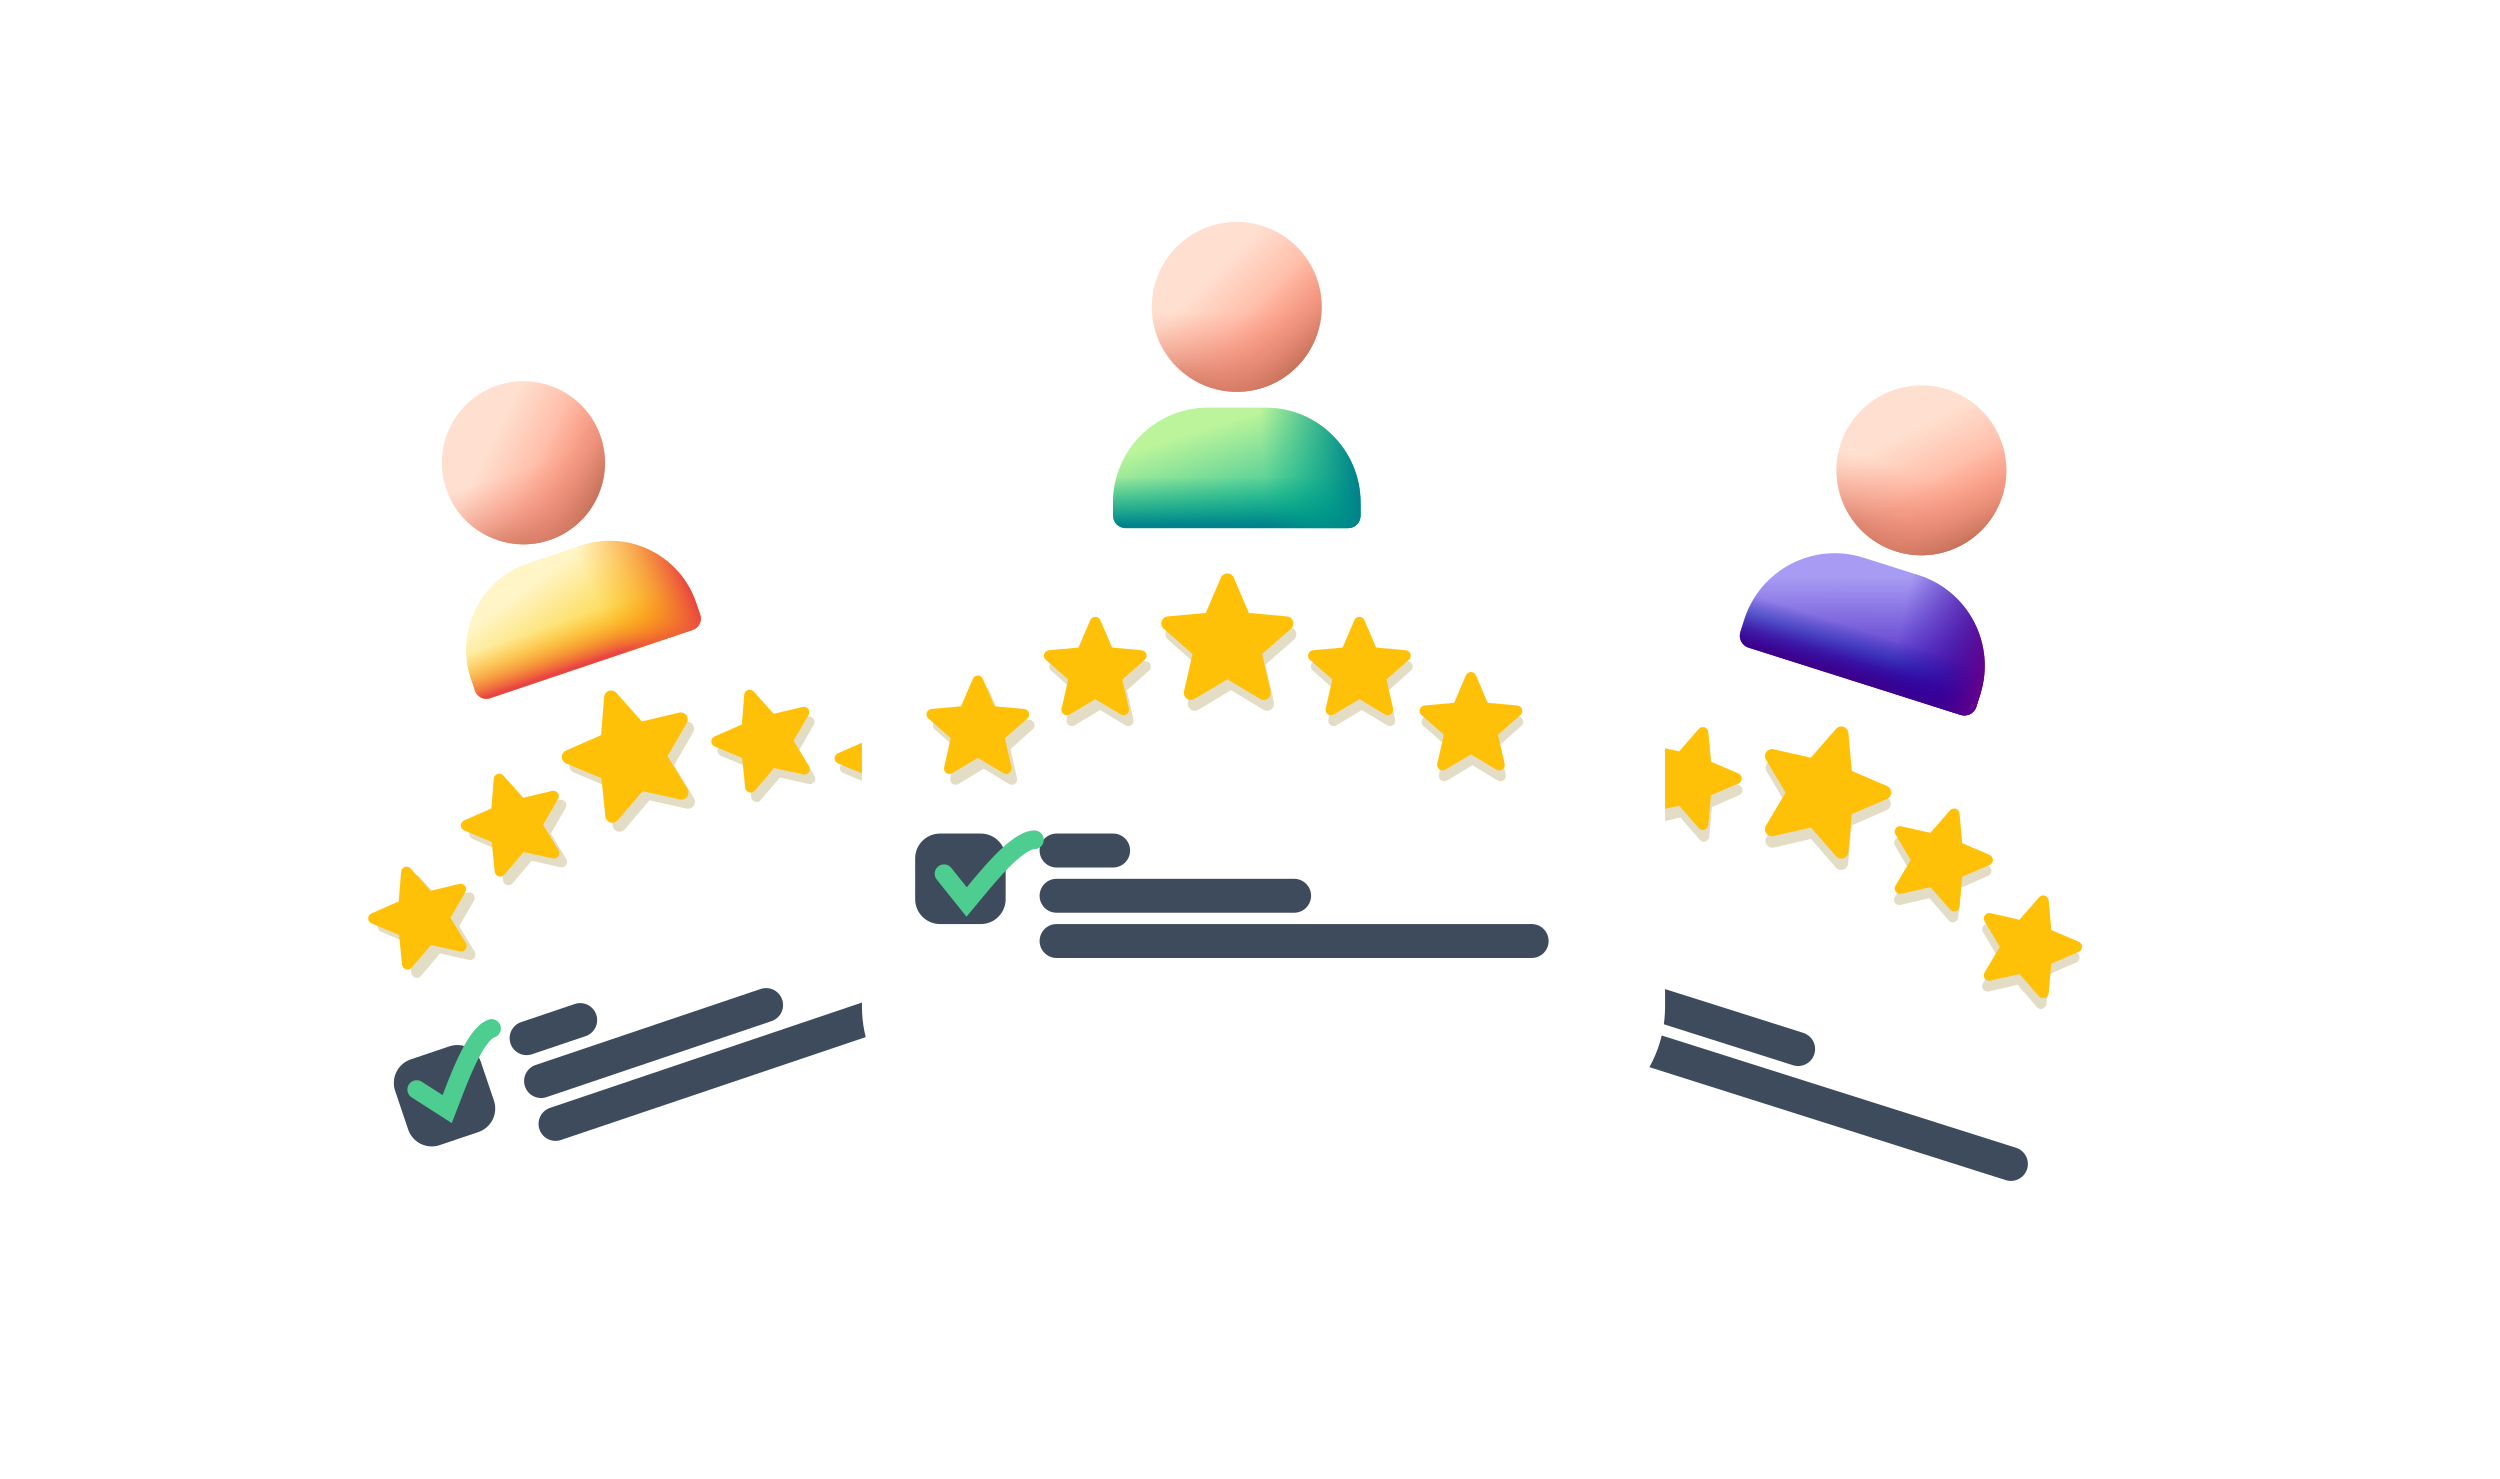 <svg width="169" height="100" viewBox="0 0 169 100" fill="none" xmlns="http://www.w3.org/2000/svg">
<g filter="url(#filter0_d_3718_40982)">
<path d="M151.563 23.074L115.831 11.751C111.407 10.348 106.684 12.798 105.282 17.223L89.8 66.075C88.398 70.499 90.848 75.222 95.272 76.624L131.004 87.948C135.428 89.35 140.151 86.9 141.553 82.476L157.035 33.624C158.437 29.2 155.987 24.476 151.563 23.074Z" fill="white"/>
</g>
<path d="M102.635 60.508L100.008 59.676C99.124 59.395 98.179 59.885 97.898 60.77L97.066 63.397C96.786 64.282 97.276 65.227 98.16 65.507L100.787 66.34C101.672 66.62 102.617 66.13 102.897 65.245L103.73 62.618C104.01 61.733 103.52 60.789 102.635 60.508Z" fill="#3D4B5D"/>
<path d="M111.162 63.211L107.517 62.056C106.913 61.864 106.269 62.199 106.077 62.802C105.886 63.406 106.22 64.051 106.824 64.242L110.469 65.397C111.073 65.589 111.717 65.254 111.909 64.65C112.1 64.046 111.766 63.402 111.162 63.211Z" fill="#3D4B5D"/>
<path d="M121.901 69.823L106.593 64.972C105.99 64.78 105.345 65.115 105.154 65.718C104.962 66.322 105.297 66.967 105.9 67.158L121.208 72.009C121.811 72.201 122.456 71.866 122.647 71.262C122.839 70.659 122.504 70.014 121.901 69.823Z" fill="#3D4B5D"/>
<path d="M136.284 77.59L105.67 67.888C105.066 67.696 104.421 68.031 104.23 68.634C104.038 69.238 104.373 69.883 104.977 70.074L135.591 79.776C136.195 79.968 136.839 79.633 137.031 79.029C137.222 78.425 136.888 77.781 136.284 77.59Z" fill="#3D4B5D"/>
<path d="M128.153 37.267C131.176 38.225 134.403 36.551 135.361 33.528C136.319 30.506 134.645 27.279 131.622 26.321C128.599 25.363 125.372 27.037 124.414 30.059C123.456 33.082 125.13 36.309 128.153 37.267Z" fill="url(#paint0_linear_3718_40982)"/>
<path d="M124.414 30.06C123.456 33.083 125.13 36.309 128.153 37.267C131.176 38.225 134.403 36.552 135.361 33.529C135.568 32.874 135.652 32.21 135.625 31.561L125.331 28.299C124.936 28.814 124.622 29.405 124.414 30.06Z" fill="url(#paint1_linear_3718_40982)"/>
<path d="M124.794 34.438C126.254 37.253 129.719 38.351 132.534 36.891C135.349 35.431 136.447 31.965 134.987 29.151C134.671 28.541 134.26 28.012 133.783 27.572L124.197 32.544C124.282 33.188 124.477 33.828 124.794 34.438Z" fill="url(#paint2_linear_3718_40982)"/>
<path d="M132.538 48.327L118.2 43.783C117.755 43.642 117.508 43.166 117.649 42.72L117.917 41.874C118.987 38.498 122.592 36.628 125.968 37.698L129.694 38.879C133.07 39.949 134.939 43.553 133.869 46.929L133.601 47.776C133.46 48.221 132.984 48.468 132.538 48.327Z" fill="url(#paint3_linear_3718_40982)"/>
<path d="M117.917 41.874L117.649 42.721C117.508 43.167 117.754 43.643 118.2 43.784L132.537 48.328C132.984 48.469 133.459 48.222 133.601 47.776L133.869 46.93C134.38 45.316 134.22 43.651 133.545 42.234L120.887 38.223C119.519 38.992 118.428 40.261 117.917 41.874Z" fill="url(#paint4_linear_3718_40982)"/>
<path d="M129.692 38.879L127.178 38.082L124.717 45.849L132.536 48.327C132.982 48.468 133.459 48.221 133.6 47.776L133.868 46.929C134.938 43.553 133.068 39.949 129.692 38.879Z" fill="url(#paint5_linear_3718_40982)"/>
<path d="M127.82 54.333C127.821 54.144 127.709 53.972 127.536 53.898L125.178 52.888L124.953 50.308C124.936 50.119 124.81 49.959 124.63 49.901C124.451 49.843 124.255 49.898 124.13 50.042L122.435 51.999L119.932 51.434C119.749 51.393 119.558 51.466 119.447 51.62C119.336 51.774 119.326 51.979 119.423 52.142L120.732 54.362L119.411 56.593C119.314 56.758 119.323 56.962 119.434 57.116C119.493 57.198 119.576 57.257 119.667 57.287C119.747 57.313 119.833 57.316 119.918 57.297L122.423 56.712L124.108 58.655C124.232 58.797 124.428 58.852 124.608 58.792C124.787 58.733 124.914 58.572 124.932 58.383L125.171 55.8L127.534 54.771C127.708 54.695 127.82 54.524 127.82 54.333Z" fill="#E4DDC6"/>
<path d="M117.791 53.413C117.791 53.265 117.704 53.132 117.569 53.074L115.736 52.288L115.561 50.282C115.547 50.135 115.449 50.01 115.309 49.965C115.17 49.92 115.018 49.963 114.92 50.075L113.602 51.597L111.655 51.157C111.513 51.126 111.365 51.182 111.278 51.302C111.192 51.422 111.184 51.581 111.259 51.708L112.277 53.435L111.25 55.17C111.174 55.298 111.181 55.457 111.267 55.577C111.314 55.641 111.378 55.686 111.45 55.71C111.512 55.73 111.578 55.733 111.645 55.717L113.592 55.263L114.903 56.774C114.999 56.885 115.151 56.927 115.292 56.881C115.431 56.835 115.53 56.709 115.545 56.562L115.729 54.554L117.567 53.753C117.703 53.694 117.79 53.561 117.791 53.413Z" fill="#E4DDC6"/>
<path d="M109.083 54.762C109.083 54.614 108.997 54.481 108.862 54.424L107.029 53.638L106.853 51.631C106.84 51.484 106.741 51.36 106.602 51.315C106.463 51.269 106.31 51.312 106.213 51.424L104.894 52.947L102.948 52.507C102.805 52.475 102.657 52.532 102.571 52.652C102.484 52.771 102.477 52.931 102.552 53.057L103.57 54.784L102.542 56.52C102.467 56.648 102.474 56.807 102.56 56.926C102.607 56.99 102.671 57.036 102.742 57.059C102.804 57.079 102.871 57.082 102.937 57.067L104.885 56.612L106.196 58.123C106.292 58.234 106.445 58.276 106.584 58.23C106.725 58.184 106.823 58.059 106.837 57.912L107.022 55.903L108.86 55.102C108.995 55.044 109.083 54.91 109.083 54.762Z" fill="#E4DDC6"/>
<path d="M134.625 58.868C134.625 58.72 134.538 58.587 134.403 58.529L132.569 57.744L132.395 55.737C132.381 55.59 132.283 55.465 132.143 55.42C132.004 55.375 131.852 55.418 131.754 55.53L130.436 57.052L128.489 56.613C128.347 56.581 128.199 56.637 128.112 56.757C128.026 56.877 128.018 57.036 128.093 57.163L129.111 58.89L128.084 60.625C128.008 60.753 128.015 60.913 128.101 61.032C128.147 61.096 128.211 61.142 128.284 61.165C128.346 61.185 128.412 61.188 128.478 61.172L130.426 60.718L131.737 62.229C131.833 62.34 131.985 62.382 132.126 62.336C132.265 62.29 132.364 62.164 132.378 62.017L132.563 60.009L134.401 59.208C134.537 59.149 134.624 59.016 134.625 58.868Z" fill="#E4DDC6"/>
<path d="M140.583 64.721C140.584 64.573 140.497 64.44 140.362 64.383L138.528 63.597L138.353 61.59C138.34 61.443 138.242 61.319 138.102 61.274C137.963 61.228 137.81 61.272 137.713 61.383L136.394 62.906L134.448 62.466C134.305 62.434 134.157 62.491 134.07 62.611C133.984 62.73 133.976 62.89 134.051 63.017L135.07 64.743L134.043 66.479C133.967 66.607 133.974 66.766 134.06 66.885C134.106 66.949 134.17 66.995 134.242 67.018C134.304 67.038 134.371 67.041 134.437 67.026L136.385 66.571L137.696 68.082C137.792 68.193 137.944 68.235 138.084 68.189C138.224 68.143 138.323 68.018 138.337 67.871L138.522 65.862L140.36 65.061C140.496 65.003 140.583 64.869 140.583 64.721Z" fill="#E4DDC6"/>
<path d="M127.851 53.572C127.851 53.382 127.737 53.21 127.563 53.135L125.184 52.118L124.949 49.535C124.932 49.346 124.804 49.185 124.623 49.127C124.442 49.068 124.244 49.123 124.119 49.267L122.414 51.221L119.89 50.649C119.705 50.607 119.513 50.68 119.401 50.833C119.289 50.987 119.28 51.193 119.378 51.356L120.705 53.581L119.378 55.811C119.28 55.975 119.29 56.181 119.402 56.334C119.463 56.417 119.546 56.476 119.639 56.506C119.719 56.532 119.805 56.536 119.891 56.517L122.416 55.938L124.12 57.887C124.244 58.03 124.442 58.085 124.623 58.026C124.805 57.967 124.932 57.806 124.949 57.617L125.183 55.033L127.563 54.009C127.737 53.934 127.851 53.762 127.851 53.572Z" fill="#FFC107"/>
<path d="M117.736 52.624C117.736 52.476 117.649 52.342 117.512 52.284L115.661 51.493L115.48 49.484C115.465 49.337 115.366 49.212 115.226 49.166C115.085 49.121 114.931 49.164 114.833 49.275L113.507 50.795L111.544 50.35C111.401 50.318 111.251 50.374 111.164 50.494C111.077 50.614 111.07 50.773 111.146 50.9L112.178 52.631L111.146 54.366C111.07 54.493 111.078 54.653 111.165 54.772C111.212 54.837 111.276 54.882 111.349 54.906C111.412 54.926 111.479 54.929 111.545 54.914L113.508 54.464L114.834 55.98C114.931 56.091 115.085 56.134 115.226 56.088C115.367 56.042 115.466 55.917 115.48 55.77L115.661 53.76L117.512 52.964C117.648 52.905 117.736 52.772 117.736 52.624Z" fill="#FFC107"/>
<path d="M108.964 53.952C108.964 53.804 108.876 53.671 108.74 53.612L106.89 52.821L106.707 50.812C106.694 50.665 106.595 50.54 106.454 50.495C106.313 50.449 106.159 50.492 106.062 50.603L104.736 52.123L102.773 51.678C102.628 51.646 102.48 51.702 102.393 51.822C102.306 51.942 102.299 52.102 102.375 52.228L103.406 53.959L102.375 55.694C102.299 55.821 102.306 55.981 102.394 56.1C102.441 56.165 102.505 56.211 102.577 56.234C102.64 56.254 102.707 56.258 102.774 56.242L104.737 55.792L106.063 57.308C106.159 57.419 106.313 57.462 106.454 57.416C106.595 57.371 106.695 57.245 106.708 57.098L106.89 55.088L108.74 54.292C108.876 54.233 108.964 54.1 108.964 53.952Z" fill="#FFC107"/>
<path d="M134.722 58.129C134.722 57.981 134.634 57.847 134.498 57.789L132.647 56.998L132.465 54.989C132.452 54.842 132.353 54.717 132.211 54.671C132.071 54.626 131.917 54.668 131.82 54.78L130.494 56.3L128.531 55.855C128.386 55.823 128.237 55.879 128.151 55.999C128.063 56.118 128.057 56.278 128.132 56.405L129.164 58.136L128.132 59.87C128.057 59.998 128.064 60.158 128.152 60.277C128.199 60.341 128.263 60.387 128.336 60.411C128.398 60.431 128.465 60.434 128.531 60.419L130.495 59.969L131.821 61.485C131.917 61.596 132.071 61.639 132.211 61.593C132.353 61.547 132.452 61.422 132.466 61.275L132.647 59.265L134.498 58.468C134.634 58.41 134.722 58.277 134.722 58.129Z" fill="#FFC107"/>
<path d="M140.746 64.002C140.746 63.855 140.658 63.721 140.522 63.663L138.671 62.872L138.489 60.863C138.476 60.716 138.376 60.591 138.235 60.545C138.095 60.5 137.941 60.542 137.844 60.654L136.518 62.174L134.555 61.729C134.41 61.697 134.261 61.753 134.174 61.873C134.087 61.992 134.08 62.152 134.156 62.279L135.187 64.01L134.156 65.744C134.081 65.872 134.087 66.032 134.175 66.151C134.222 66.216 134.286 66.261 134.359 66.285C134.422 66.305 134.489 66.308 134.555 66.293L136.518 65.843L137.844 67.359C137.941 67.47 138.095 67.513 138.235 67.467C138.376 67.421 138.476 67.296 138.49 67.149L138.671 65.139L140.522 64.342C140.658 64.284 140.746 64.151 140.746 64.002Z" fill="#FFC107"/>
<g filter="url(#filter1_i_3718_40982)">
<path d="M99.402 61.088L100.282 63.373C101.959 62.3 104.76 60.38 105.927 60.75" stroke="#DFDFDF" stroke-width="1.26" stroke-linecap="round"/>
</g>
<g filter="url(#filter2_d_3718_40982)">
<path d="M47.709 11.615L12.196 23.607C7.799 25.091 5.438 29.86 6.923 34.257L23.318 82.81C24.802 87.207 29.57 89.568 33.968 88.083L69.481 76.092C73.878 74.607 76.239 69.839 74.754 65.442L58.359 16.888C56.874 12.491 52.106 10.13 47.709 11.615Z" fill="white"/>
</g>
<path d="M30.377 70.733L27.766 71.615C26.887 71.912 26.415 72.865 26.712 73.745L27.593 76.356C27.89 77.235 28.844 77.707 29.723 77.41L32.334 76.529C33.214 76.232 33.686 75.278 33.389 74.399L32.507 71.788C32.21 70.908 31.257 70.436 30.377 70.733Z" fill="#3D4B5D"/>
<path d="M38.853 67.871L35.231 69.094C34.631 69.297 34.309 69.948 34.511 70.548C34.714 71.148 35.365 71.47 35.965 71.267L39.587 70.044C40.188 69.842 40.51 69.191 40.307 68.591C40.105 67.99 39.454 67.668 38.853 67.871Z" fill="#3D4B5D"/>
<path d="M51.421 66.855L36.208 71.992C35.608 72.195 35.285 72.846 35.488 73.446C35.691 74.046 36.342 74.368 36.942 74.166L52.155 69.029C52.755 68.826 53.078 68.175 52.875 67.575C52.672 66.975 52.022 66.653 51.421 66.855Z" fill="#3D4B5D"/>
<path d="M67.614 64.616L37.186 74.89C36.586 75.093 36.264 75.743 36.467 76.344C36.669 76.944 37.32 77.266 37.92 77.063L68.347 66.789C68.948 66.586 69.27 65.936 69.067 65.335C68.864 64.735 68.214 64.413 67.614 64.616Z" fill="#3D4B5D"/>
<path d="M37.146 36.506C40.032 35.532 41.581 32.403 40.606 29.518C39.632 26.633 36.504 25.084 33.618 26.058C30.733 27.032 29.184 30.161 30.159 33.046C31.133 35.931 34.261 37.48 37.146 36.506Z" fill="url(#paint6_linear_3718_40982)"/>
<path d="M30.158 33.046C31.132 35.931 34.261 37.48 37.146 36.506C40.031 35.532 41.58 32.403 40.606 29.518C40.395 28.893 40.083 28.331 39.694 27.844L29.869 31.161C29.855 31.785 29.947 32.421 30.158 33.046Z" fill="url(#paint7_linear_3718_40982)"/>
<path d="M32.934 36.223C35.663 37.574 38.97 36.457 40.322 33.728C41.673 31 40.556 27.692 37.827 26.341C37.236 26.048 36.618 25.872 35.998 25.802L31.396 35.095C31.828 35.546 32.343 35.93 32.934 36.223Z" fill="url(#paint8_linear_3718_40982)"/>
<path d="M46.819 42.583L33.135 47.204C32.709 47.348 32.248 47.119 32.104 46.694L31.831 45.886C30.743 42.663 32.473 39.169 35.696 38.081L39.252 36.88C42.474 35.792 45.968 37.522 47.057 40.745L47.329 41.553C47.473 41.978 47.245 42.44 46.819 42.583Z" fill="url(#paint9_linear_3718_40982)"/>
<path d="M31.831 45.885L32.104 46.693C32.248 47.118 32.709 47.347 33.135 47.203L46.819 42.583C47.245 42.439 47.473 41.977 47.329 41.552L47.056 40.744C46.536 39.203 45.466 38.005 44.139 37.291L32.058 41.37C31.435 42.742 31.311 44.345 31.831 45.885Z" fill="url(#paint10_linear_3718_40982)"/>
<path d="M39.253 36.88L36.853 37.69L39.357 45.103L46.82 42.583C47.246 42.44 47.474 41.978 47.33 41.553L47.057 40.744C45.969 37.522 42.475 35.792 39.253 36.88Z" fill="url(#paint11_linear_3718_40982)"/>
<g filter="url(#filter3_i_3718_40982)">
<path d="M27.75 73.234L29.811 74.556C30.529 72.699 31.653 69.495 32.812 69.103" stroke="#4ECD90" stroke-width="1.26" stroke-linecap="round"/>
</g>
<path d="M46.828 48.981C46.715 48.828 46.524 48.757 46.34 48.801L43.844 49.391L42.129 47.451C42.002 47.309 41.806 47.255 41.627 47.315C41.448 47.375 41.324 47.536 41.309 47.726L41.109 50.308L38.762 51.342C38.59 51.419 38.48 51.59 38.483 51.78C38.485 51.97 38.599 52.141 38.773 52.214L41.147 53.22L41.411 55.8C41.431 55.99 41.56 56.149 41.741 56.206C41.838 56.237 41.938 56.236 42.031 56.205C42.11 56.178 42.181 56.13 42.237 56.064L43.904 54.104L46.414 54.663C46.598 54.705 46.788 54.632 46.897 54.477C47.006 54.322 47.013 54.117 46.914 53.955L45.57 51.737L46.857 49.503C46.952 49.34 46.941 49.135 46.828 48.981Z" fill="#E4DDC6"/>
<path d="M38.217 54.207C38.13 54.088 37.981 54.033 37.838 54.067L35.897 54.526L34.562 53.017C34.464 52.906 34.311 52.865 34.172 52.911C34.033 52.958 33.936 53.083 33.925 53.231L33.77 55.239L31.944 56.044C31.81 56.103 31.725 56.236 31.727 56.384C31.728 56.532 31.817 56.665 31.953 56.722L33.799 57.504L34.005 59.511C34.02 59.658 34.12 59.782 34.261 59.827C34.336 59.851 34.415 59.849 34.486 59.825C34.548 59.805 34.603 59.767 34.647 59.716L35.943 58.191L37.896 58.626C38.039 58.659 38.186 58.602 38.271 58.482C38.356 58.361 38.361 58.202 38.285 58.075L37.239 56.35L38.24 54.613C38.314 54.486 38.305 54.326 38.217 54.207Z" fill="#E4DDC6"/>
<path d="M32.022 60.471C31.935 60.352 31.786 60.297 31.643 60.331L29.702 60.789L28.367 59.281C28.269 59.17 28.116 59.129 27.977 59.175C27.838 59.222 27.741 59.347 27.729 59.495L27.575 61.503L25.749 62.307C25.615 62.367 25.529 62.5 25.531 62.648C25.533 62.796 25.622 62.928 25.757 62.986L27.603 63.768L27.809 65.775C27.825 65.922 27.925 66.046 28.065 66.091C28.141 66.114 28.219 66.113 28.291 66.089C28.352 66.068 28.408 66.031 28.452 65.98L29.748 64.455L31.7 64.89C31.843 64.922 31.991 64.865 32.076 64.746C32.161 64.625 32.166 64.466 32.09 64.339L31.044 62.614L32.045 60.877C32.119 60.749 32.11 60.59 32.022 60.471Z" fill="#E4DDC6"/>
<path d="M54.995 48.58C54.907 48.461 54.758 48.406 54.615 48.44L52.674 48.899L51.34 47.39C51.242 47.279 51.089 47.238 50.95 47.285C50.811 47.331 50.714 47.456 50.702 47.604L50.547 49.612L48.721 50.417C48.587 50.476 48.502 50.609 48.504 50.757C48.506 50.905 48.594 51.038 48.73 51.095L50.576 51.877L50.782 53.884C50.797 54.031 50.898 54.155 51.038 54.2C51.114 54.224 51.192 54.222 51.264 54.198C51.325 54.178 51.381 54.14 51.425 54.089L52.72 52.564L54.673 52.999C54.816 53.032 54.964 52.975 55.048 52.855C55.134 52.734 55.139 52.575 55.062 52.448L54.017 50.723L55.018 48.986C55.091 48.859 55.082 48.7 54.995 48.58Z" fill="#E4DDC6"/>
<path d="M63.266 49.742C63.179 49.623 63.03 49.568 62.887 49.602L60.946 50.061L59.611 48.552C59.513 48.441 59.36 48.4 59.221 48.447C59.082 48.493 58.985 48.619 58.974 48.766L58.819 50.775L56.993 51.579C56.859 51.638 56.774 51.772 56.775 51.919C56.777 52.067 56.866 52.2 57.002 52.257L58.847 53.039L59.053 55.046C59.069 55.193 59.169 55.318 59.309 55.362C59.385 55.386 59.463 55.385 59.535 55.361C59.597 55.34 59.652 55.303 59.696 55.251L60.992 53.727L62.944 54.161C63.087 54.194 63.235 54.137 63.32 54.017C63.405 53.897 63.41 53.737 63.334 53.61L62.288 51.885L63.289 50.148C63.363 50.021 63.354 49.862 63.266 49.742Z" fill="#E4DDC6"/>
<path d="M46.399 48.351C46.286 48.198 46.094 48.127 45.908 48.172L43.391 48.769L41.666 46.832C41.539 46.69 41.341 46.637 41.161 46.698C40.981 46.758 40.854 46.92 40.839 47.11L40.631 49.695L38.262 50.736C38.088 50.813 37.977 50.985 37.978 51.175C37.98 51.365 38.095 51.536 38.27 51.609L40.66 52.609L40.92 55.191C40.94 55.38 41.069 55.54 41.251 55.596C41.349 55.627 41.451 55.625 41.543 55.594C41.623 55.567 41.696 55.519 41.752 55.452L43.438 53.486L45.967 54.039C46.152 54.08 46.343 54.006 46.454 53.852C46.565 53.696 46.572 53.491 46.473 53.328L45.124 51.112L46.428 48.873C46.524 48.709 46.513 48.504 46.399 48.351Z" fill="#FFC107"/>
<path d="M37.704 53.605C37.616 53.486 37.466 53.431 37.322 53.465L35.364 53.93L34.022 52.423C33.924 52.313 33.77 52.272 33.629 52.319C33.489 52.366 33.391 52.492 33.379 52.64L33.217 54.65L31.375 55.46C31.239 55.52 31.153 55.654 31.154 55.802C31.156 55.95 31.245 56.082 31.381 56.139L33.24 56.917L33.442 58.925C33.457 59.072 33.558 59.196 33.7 59.24C33.776 59.264 33.855 59.263 33.927 59.238C33.989 59.218 34.045 59.18 34.09 59.128L35.4 57.599L37.367 58.029C37.511 58.061 37.66 58.004 37.746 57.883C37.833 57.763 37.838 57.603 37.761 57.476L36.712 55.753L37.726 54.011C37.801 53.883 37.792 53.724 37.704 53.605Z" fill="#FFC107"/>
<path d="M31.44 59.891C31.352 59.772 31.202 59.717 31.058 59.752L29.1 60.216L27.759 58.71C27.66 58.599 27.506 58.558 27.366 58.605C27.226 58.652 27.127 58.778 27.115 58.926L26.954 60.936L25.111 61.746C24.976 61.806 24.889 61.94 24.891 62.088C24.892 62.236 24.981 62.368 25.118 62.425L26.977 63.203L27.179 65.211C27.194 65.359 27.294 65.483 27.436 65.527C27.512 65.55 27.591 65.549 27.663 65.525C27.726 65.504 27.782 65.466 27.826 65.415L29.137 63.885L31.104 64.315C31.248 64.347 31.397 64.29 31.483 64.169C31.569 64.049 31.575 63.889 31.498 63.763L30.448 62.039L31.462 60.297C31.537 60.17 31.528 60.01 31.44 59.891Z" fill="#FFC107"/>
<path d="M54.636 47.927C54.548 47.808 54.398 47.753 54.254 47.788L52.295 48.252L50.954 46.746C50.855 46.635 50.701 46.594 50.561 46.641C50.421 46.688 50.323 46.814 50.311 46.962L50.149 48.972L48.306 49.782C48.171 49.842 48.084 49.976 48.086 50.124C48.087 50.272 48.176 50.405 48.313 50.461L50.172 51.239L50.374 53.247C50.389 53.395 50.49 53.519 50.631 53.563C50.707 53.586 50.786 53.585 50.859 53.561C50.921 53.54 50.977 53.502 51.021 53.451L52.332 51.921L54.299 52.351C54.443 52.383 54.592 52.326 54.678 52.206C54.764 52.085 54.77 51.925 54.693 51.799L53.644 50.075L54.658 48.334C54.732 48.206 54.724 48.046 54.636 47.927Z" fill="#FFC107"/>
<path d="M62.968 49.068C62.88 48.949 62.73 48.894 62.586 48.928L60.627 49.393L59.286 47.886C59.188 47.776 59.033 47.735 58.893 47.782C58.753 47.829 58.655 47.955 58.643 48.102L58.481 50.113L56.638 50.923C56.503 50.983 56.417 51.117 56.418 51.264C56.419 51.412 56.508 51.545 56.645 51.602L58.504 52.38L58.706 54.388C58.721 54.535 58.822 54.659 58.963 54.703C59.039 54.727 59.118 54.725 59.191 54.701C59.253 54.68 59.309 54.643 59.353 54.591L60.664 53.062L62.631 53.492C62.775 53.524 62.924 53.467 63.01 53.346C63.096 53.225 63.102 53.066 63.025 52.939L61.976 51.215L62.99 49.474C63.064 49.346 63.056 49.187 62.968 49.068Z" fill="#FFC107"/>
<g filter="url(#filter4_d_3718_40982)">
<path d="M101.634 5.882H64.151C59.51 5.882 55.748 9.644 55.748 14.285V65.532C55.748 70.173 59.51 73.935 64.151 73.935H101.634C106.275 73.935 110.038 70.173 110.038 65.532V14.285C110.038 9.644 106.275 5.882 101.634 5.882Z" fill="white"/>
</g>
<path d="M87.612 42.73C87.554 42.549 87.395 42.42 87.208 42.403L84.653 42.169L83.644 39.784C83.569 39.609 83.4 39.496 83.211 39.496C83.023 39.496 82.853 39.609 82.779 39.784L81.769 42.169L79.215 42.403C79.027 42.421 78.868 42.549 78.81 42.73C78.752 42.91 78.806 43.108 78.948 43.233L80.878 44.942L80.309 47.472C80.267 47.658 80.339 47.85 80.492 47.962C80.574 48.022 80.67 48.052 80.767 48.052C80.851 48.052 80.934 48.03 81.008 47.985L83.211 46.656L85.414 47.985C85.574 48.083 85.778 48.074 85.931 47.962C86.084 47.85 86.155 47.658 86.113 47.472L85.544 44.942L87.474 43.234C87.616 43.108 87.671 42.91 87.612 42.73Z" fill="#E4DDC6"/>
<path d="M77.786 44.944C77.741 44.804 77.617 44.704 77.471 44.691L75.485 44.509L74.699 42.654C74.641 42.518 74.509 42.43 74.363 42.43C74.216 42.43 74.085 42.518 74.026 42.654L73.241 44.509L71.254 44.691C71.108 44.704 70.985 44.804 70.94 44.944C70.895 45.085 70.936 45.239 71.047 45.337L72.548 46.665L72.106 48.633C72.073 48.778 72.129 48.927 72.248 49.014C72.312 49.061 72.386 49.085 72.462 49.085C72.527 49.085 72.592 49.067 72.65 49.032L74.363 47.999L76.076 49.032C76.201 49.108 76.359 49.101 76.478 49.014C76.597 48.927 76.652 48.778 76.62 48.633L76.177 46.665L77.679 45.337C77.789 45.239 77.831 45.085 77.786 44.944Z" fill="#E4DDC6"/>
<path d="M69.921 48.913C69.876 48.773 69.752 48.673 69.606 48.659L67.62 48.477L66.834 46.622C66.776 46.486 66.644 46.398 66.498 46.398C66.351 46.398 66.219 46.486 66.161 46.623L65.376 48.477L63.389 48.659C63.243 48.673 63.12 48.773 63.075 48.913C63.029 49.054 63.071 49.208 63.182 49.305L64.683 50.634L64.24 52.602C64.208 52.747 64.263 52.896 64.382 52.983C64.447 53.03 64.521 53.053 64.597 53.053C64.662 53.053 64.726 53.036 64.784 53.001L66.498 51.967L68.21 53.001C68.336 53.077 68.494 53.07 68.612 52.983C68.732 52.896 68.787 52.746 68.755 52.602L68.312 50.634L69.814 49.306C69.924 49.208 69.966 49.054 69.921 48.913Z" fill="#E4DDC6"/>
<path d="M95.481 44.944C95.436 44.804 95.312 44.704 95.166 44.691L93.181 44.509L92.395 42.654C92.337 42.518 92.205 42.43 92.059 42.43C91.912 42.43 91.78 42.518 91.722 42.654L90.937 44.509L88.95 44.691C88.804 44.704 88.681 44.804 88.635 44.944C88.59 45.085 88.632 45.239 88.742 45.337L90.244 46.665L89.801 48.633C89.769 48.778 89.824 48.927 89.944 49.014C90.007 49.061 90.082 49.085 90.157 49.085C90.223 49.085 90.287 49.067 90.345 49.032L92.059 47.999L93.771 49.032C93.897 49.108 94.055 49.101 94.173 49.014C94.292 48.927 94.348 48.778 94.315 48.633L93.873 46.665L95.374 45.337C95.485 45.239 95.527 45.085 95.481 44.944Z" fill="#E4DDC6"/>
<path d="M102.956 48.677C102.911 48.536 102.787 48.437 102.641 48.423L100.654 48.241L99.869 46.386C99.811 46.25 99.68 46.162 99.532 46.162C99.386 46.162 99.254 46.25 99.196 46.386L98.411 48.241L96.424 48.423C96.278 48.437 96.155 48.536 96.11 48.677C96.064 48.818 96.106 48.972 96.216 49.069L97.718 50.398L97.275 52.366C97.243 52.51 97.299 52.66 97.417 52.747C97.481 52.793 97.556 52.817 97.632 52.817C97.696 52.817 97.761 52.799 97.819 52.764L99.532 51.731L101.245 52.764C101.371 52.84 101.529 52.834 101.648 52.747C101.766 52.66 101.822 52.51 101.79 52.366L101.347 50.398L102.848 49.069C102.959 48.972 103.001 48.818 102.956 48.677Z" fill="#E4DDC6"/>
<path d="M87.407 41.995C87.349 41.814 87.188 41.686 86.998 41.669L84.422 41.435L83.403 39.05C83.327 38.875 83.156 38.762 82.966 38.762C82.776 38.762 82.605 38.875 82.53 39.05L81.511 41.435L78.933 41.669C78.744 41.686 78.584 41.814 78.525 41.995C78.466 42.176 78.521 42.374 78.664 42.499L80.612 44.208L80.038 46.738C79.996 46.924 80.068 47.116 80.222 47.228C80.305 47.288 80.402 47.318 80.5 47.318C80.585 47.318 80.668 47.295 80.743 47.25L82.966 45.922L85.188 47.25C85.351 47.348 85.556 47.339 85.71 47.228C85.865 47.116 85.936 46.923 85.894 46.738L85.32 44.208L87.268 42.499C87.411 42.374 87.466 42.176 87.407 41.995Z" fill="#FFC107"/>
<path d="M77.493 44.211C77.447 44.071 77.323 43.971 77.175 43.957L75.171 43.775L74.378 41.92C74.32 41.784 74.186 41.696 74.039 41.696C73.891 41.696 73.758 41.784 73.699 41.921L72.907 43.775L70.902 43.957C70.755 43.971 70.63 44.071 70.585 44.211C70.539 44.352 70.581 44.506 70.692 44.603L72.207 45.932L71.761 47.9C71.728 48.044 71.784 48.194 71.904 48.281C71.969 48.328 72.044 48.351 72.121 48.351C72.186 48.351 72.251 48.334 72.31 48.299L74.039 47.265L75.767 48.299C75.893 48.375 76.053 48.368 76.173 48.281C76.293 48.194 76.349 48.044 76.316 47.9L75.869 45.932L77.384 44.603C77.496 44.506 77.538 44.352 77.493 44.211Z" fill="#FFC107"/>
<path d="M69.555 48.18C69.51 48.039 69.385 47.939 69.237 47.926L67.233 47.744L66.441 45.889C66.382 45.753 66.249 45.665 66.101 45.665C65.953 45.665 65.82 45.753 65.762 45.889L64.969 47.744L62.965 47.926C62.817 47.94 62.693 48.039 62.647 48.18C62.601 48.321 62.644 48.475 62.755 48.572L64.27 49.901L63.823 51.869C63.791 52.013 63.847 52.163 63.967 52.25C64.031 52.296 64.107 52.32 64.183 52.32C64.249 52.32 64.314 52.302 64.372 52.267L66.101 51.234L67.829 52.267C67.956 52.343 68.115 52.337 68.235 52.25C68.355 52.163 68.411 52.013 68.379 51.869L67.932 49.901L69.447 48.572C69.558 48.475 69.601 48.321 69.555 48.18Z" fill="#FFC107"/>
<path d="M95.348 44.211C95.303 44.071 95.178 43.971 95.031 43.957L93.026 43.775L92.234 41.92C92.175 41.784 92.042 41.696 91.894 41.696C91.747 41.696 91.613 41.784 91.555 41.921L90.763 43.775L88.757 43.957C88.611 43.971 88.486 44.071 88.44 44.211C88.394 44.352 88.436 44.506 88.548 44.603L90.063 45.932L89.616 47.9C89.584 48.044 89.64 48.194 89.76 48.281C89.825 48.328 89.9 48.351 89.976 48.351C90.042 48.351 90.107 48.334 90.165 48.299L91.894 47.265L93.622 48.299C93.749 48.375 93.909 48.368 94.028 48.281C94.148 48.194 94.205 48.044 94.172 47.9L93.725 45.932L95.24 44.603C95.352 44.506 95.394 44.352 95.348 44.211Z" fill="#FFC107"/>
<path d="M102.889 47.944C102.844 47.803 102.719 47.703 102.571 47.69L100.567 47.508L99.775 45.653C99.716 45.517 99.583 45.429 99.435 45.429C99.287 45.429 99.154 45.517 99.096 45.653L98.303 47.508L96.298 47.69C96.151 47.703 96.027 47.803 95.981 47.944C95.935 48.084 95.977 48.238 96.089 48.336L97.604 49.664L97.157 51.632C97.124 51.777 97.181 51.926 97.301 52.013C97.365 52.06 97.441 52.084 97.517 52.084C97.582 52.084 97.648 52.066 97.706 52.031L99.435 50.998L101.164 52.031C101.29 52.107 101.449 52.1 101.569 52.013C101.689 51.926 101.745 51.776 101.712 51.632L101.265 49.664L102.781 48.336C102.892 48.238 102.935 48.084 102.889 47.944Z" fill="#FFC107"/>
<path d="M66.302 56.349H63.546C62.618 56.349 61.865 57.101 61.865 58.029V60.785C61.865 61.713 62.618 62.466 63.546 62.466H66.302C67.23 62.466 67.982 61.713 67.982 60.785V58.029C67.982 57.101 67.23 56.349 66.302 56.349Z" fill="#3D4B5D"/>
<path d="M75.248 56.349H71.424C70.791 56.349 70.277 56.862 70.277 57.496C70.277 58.129 70.791 58.643 71.424 58.643H75.248C75.881 58.643 76.394 58.129 76.394 57.496C76.394 56.862 75.881 56.349 75.248 56.349Z" fill="#3D4B5D"/>
<path d="M87.482 59.407H71.424C70.791 59.407 70.277 59.921 70.277 60.554C70.277 61.188 70.791 61.701 71.424 61.701H87.482C88.115 61.701 88.629 61.188 88.629 60.554C88.629 59.921 88.115 59.407 87.482 59.407Z" fill="#3D4B5D"/>
<path d="M103.539 62.466H71.424C70.791 62.466 70.277 62.979 70.277 63.613C70.277 64.246 70.791 64.76 71.424 64.76H103.539C104.173 64.76 104.686 64.246 104.686 63.613C104.686 62.979 104.173 62.466 103.539 62.466Z" fill="#3D4B5D"/>
<path d="M83.605 26.484C86.776 26.484 89.347 23.913 89.347 20.742C89.347 17.572 86.776 15.001 83.605 15.001C80.434 15.001 77.863 17.572 77.863 20.742C77.863 23.913 80.434 26.484 83.605 26.484Z" fill="url(#paint12_linear_3718_40982)"/>
<path d="M77.863 20.743C77.863 23.914 80.434 26.484 83.605 26.484C86.776 26.484 89.347 23.914 89.347 20.743C89.347 20.056 89.226 19.398 89.005 18.787H78.205C77.984 19.398 77.863 20.056 77.863 20.743Z" fill="url(#paint13_linear_3718_40982)"/>
<path d="M79.545 24.803C81.787 27.045 85.423 27.045 87.665 24.803C89.907 22.561 89.907 18.925 87.665 16.683C87.18 16.197 86.629 15.817 86.04 15.542L78.404 23.178C78.68 23.766 79.06 24.317 79.545 24.803Z" fill="url(#paint14_linear_3718_40982)"/>
<path d="M91.125 35.703H76.085C75.618 35.703 75.238 35.324 75.238 34.856V33.968C75.238 30.427 78.109 27.556 81.651 27.556H85.559C89.102 27.556 91.972 30.427 91.972 33.968V34.856C91.972 35.324 91.593 35.703 91.125 35.703Z" fill="url(#paint15_linear_3718_40982)"/>
<path d="M75.238 33.968V34.856C75.238 35.324 75.617 35.703 76.085 35.703H91.125C91.593 35.703 91.972 35.324 91.972 34.856V33.968C91.972 32.275 91.316 30.736 90.245 29.59H76.966C75.894 30.736 75.238 32.275 75.238 33.968Z" fill="url(#paint16_linear_3718_40982)"/>
<path d="M85.559 27.556H82.922V35.703H91.124C91.593 35.703 91.972 35.324 91.972 34.856V33.968C91.972 30.427 89.1 27.556 85.559 27.556Z" fill="url(#paint17_linear_3718_40982)"/>
<g filter="url(#filter5_i_3718_40982)">
<path d="M63.395 58.643L64.924 60.554C66.198 59.025 68.288 56.349 69.512 56.349" stroke="#4ECD90" stroke-width="1.26" stroke-linecap="round"/>
</g>
<defs>
<filter id="filter0_d_3718_40982" x="83.522" y="5.473" width="84.832" height="93.794" filterUnits="userSpaceOnUse" color-interpolation-filters="sRGB">
<feFlood flood-opacity="0" result="BackgroundImageFix"/>
<feColorMatrix in="SourceAlpha" type="matrix" values="0 0 0 0 0 0 0 0 0 0 0 0 0 0 0 0 0 0 127 0" result="hardAlpha"/>
<feOffset dx="2.521" dy="2.521"/>
<feGaussianBlur stdDeviation="4.202"/>
<feComposite in2="hardAlpha" operator="out"/>
<feColorMatrix type="matrix" values="0 0 0 0 0.408 0 0 0 0 0.555 0 0 0 0 0.933 0 0 0 0.25 0"/>
<feBlend mode="normal" in2="BackgroundImageFix" result="effect1_dropShadow_3718_40982"/>
<feBlend mode="normal" in="SourceGraphic" in2="effect1_dropShadow_3718_40982" result="shape"/>
</filter>
<filter id="filter1_i_3718_40982" x="98.772" y="60.073" width="8.205" height="4.666" filterUnits="userSpaceOnUse" color-interpolation-filters="sRGB">
<feFlood flood-opacity="0" result="BackgroundImageFix"/>
<feBlend mode="normal" in="SourceGraphic" in2="BackgroundImageFix" result="shape"/>
<feColorMatrix in="SourceAlpha" type="matrix" values="0 0 0 0 0 0 0 0 0 0 0 0 0 0 0 0 0 0 127 0" result="hardAlpha"/>
<feOffset dx="0.42" dy="0.42"/>
<feGaussianBlur stdDeviation="0.21"/>
<feComposite in2="hardAlpha" operator="arithmetic" k2="-1" k3="1"/>
<feColorMatrix type="matrix" values="0 0 0 0 0.108 0 0 0 0 0.121 0 0 0 0 0.188 0 0 0 0.3 0"/>
<feBlend mode="normal" in2="shape" result="effect1_innerShadow_3718_40982"/>
</filter>
<filter id="filter2_d_3718_40982" x="0.596" y="5.289" width="85.525" height="94.163" filterUnits="userSpaceOnUse" color-interpolation-filters="sRGB">
<feFlood flood-opacity="0" result="BackgroundImageFix"/>
<feColorMatrix in="SourceAlpha" type="matrix" values="0 0 0 0 0 0 0 0 0 0 0 0 0 0 0 0 0 0 127 0" result="hardAlpha"/>
<feOffset dx="2.521" dy="2.521"/>
<feGaussianBlur stdDeviation="4.202"/>
<feComposite in2="hardAlpha" operator="out"/>
<feColorMatrix type="matrix" values="0 0 0 0 0.408 0 0 0 0 0.555 0 0 0 0 0.933 0 0 0 0.25 0"/>
<feBlend mode="normal" in2="BackgroundImageFix" result="effect1_dropShadow_3718_40982"/>
<feBlend mode="normal" in="SourceGraphic" in2="effect1_dropShadow_3718_40982" result="shape"/>
</filter>
<filter id="filter3_i_3718_40982" x="27.119" y="68.473" width="6.742" height="7.45" filterUnits="userSpaceOnUse" color-interpolation-filters="sRGB">
<feFlood flood-opacity="0" result="BackgroundImageFix"/>
<feBlend mode="normal" in="SourceGraphic" in2="BackgroundImageFix" result="shape"/>
<feColorMatrix in="SourceAlpha" type="matrix" values="0 0 0 0 0 0 0 0 0 0 0 0 0 0 0 0 0 0 127 0" result="hardAlpha"/>
<feOffset dx="0.42" dy="0.42"/>
<feGaussianBlur stdDeviation="0.21"/>
<feComposite in2="hardAlpha" operator="arithmetic" k2="-1" k3="1"/>
<feColorMatrix type="matrix" values="0 0 0 0 0.108 0 0 0 0 0.121 0 0 0 0 0.188 0 0 0 0.3 0"/>
<feBlend mode="normal" in2="shape" result="effect1_innerShadow_3718_40982"/>
</filter>
<filter id="filter4_d_3718_40982" x="49.866" y="-0.001" width="71.096" height="84.859" filterUnits="userSpaceOnUse" color-interpolation-filters="sRGB">
<feFlood flood-opacity="0" result="BackgroundImageFix"/>
<feColorMatrix in="SourceAlpha" type="matrix" values="0 0 0 0 0 0 0 0 0 0 0 0 0 0 0 0 0 0 127 0" result="hardAlpha"/>
<feOffset dx="2.521" dy="2.521"/>
<feGaussianBlur stdDeviation="4.202"/>
<feComposite in2="hardAlpha" operator="out"/>
<feColorMatrix type="matrix" values="0 0 0 0 0.408 0 0 0 0 0.555 0 0 0 0 0.933 0 0 0 0.25 0"/>
<feBlend mode="normal" in2="BackgroundImageFix" result="effect1_dropShadow_3718_40982"/>
<feBlend mode="normal" in="SourceGraphic" in2="effect1_dropShadow_3718_40982" result="shape"/>
</filter>
<filter id="filter5_i_3718_40982" x="62.764" y="55.719" width="7.799" height="6.252" filterUnits="userSpaceOnUse" color-interpolation-filters="sRGB">
<feFlood flood-opacity="0" result="BackgroundImageFix"/>
<feBlend mode="normal" in="SourceGraphic" in2="BackgroundImageFix" result="shape"/>
<feColorMatrix in="SourceAlpha" type="matrix" values="0 0 0 0 0 0 0 0 0 0 0 0 0 0 0 0 0 0 127 0" result="hardAlpha"/>
<feOffset dx="0.42" dy="0.42"/>
<feGaussianBlur stdDeviation="0.21"/>
<feComposite in2="hardAlpha" operator="arithmetic" k2="-1" k3="1"/>
<feColorMatrix type="matrix" values="0 0 0 0 0.108 0 0 0 0 0.121 0 0 0 0 0.188 0 0 0 0.3 0"/>
<feBlend mode="normal" in2="shape" result="effect1_innerShadow_3718_40982"/>
</filter>
<linearGradient id="paint0_linear_3718_40982" x1="128.661" y1="29.428" x2="131.44" y2="34.788" gradientUnits="userSpaceOnUse">
<stop stop-color="#FFDFCF"/>
<stop offset="1" stop-color="#FFA78F"/>
</linearGradient>
<linearGradient id="paint1_linear_3718_40982" x1="129.782" y1="32.126" x2="128.158" y2="37.251" gradientUnits="userSpaceOnUse">
<stop stop-color="#F89580" stop-opacity="0"/>
<stop offset="0.262" stop-color="#F3917C" stop-opacity="0.263"/>
<stop offset="0.581" stop-color="#E48671" stop-opacity="0.583"/>
<stop offset="0.928" stop-color="#CB755E" stop-opacity="0.931"/>
<stop offset="0.997" stop-color="#C5715A"/>
</linearGradient>
<linearGradient id="paint2_linear_3718_40982" x1="130.217" y1="32.424" x2="132.57" y2="36.96" gradientUnits="userSpaceOnUse">
<stop stop-color="#F89580" stop-opacity="0"/>
<stop offset="0.262" stop-color="#F3917C" stop-opacity="0.263"/>
<stop offset="0.581" stop-color="#E48671" stop-opacity="0.583"/>
<stop offset="0.928" stop-color="#CB755E" stop-opacity="0.931"/>
<stop offset="0.997" stop-color="#C5715A"/>
</linearGradient>
<linearGradient id="paint3_linear_3718_40982" x1="125.899" y1="39.029" x2="125.884" y2="47.407" gradientUnits="userSpaceOnUse">
<stop stop-color="#A79BF4"/>
<stop offset="1" stop-color="#370BB4"/>
</linearGradient>
<linearGradient id="paint4_linear_3718_40982" x1="126.42" y1="42.74" x2="125.426" y2="45.877" gradientUnits="userSpaceOnUse">
<stop stop-color="#0011A8" stop-opacity="0"/>
<stop offset="0.311" stop-color="#0024A3" stop-opacity="0.311"/>
<stop offset="0.664" stop-color="#270095" stop-opacity="0.664"/>
<stop offset="1" stop-color="#3D008B"/>
</linearGradient>
<linearGradient id="paint5_linear_3718_40982" x1="128.326" y1="42.855" x2="134.464" y2="44.264" gradientUnits="userSpaceOnUse">
<stop stop-color="#2C00A8" stop-opacity="0"/>
<stop offset="0.311" stop-color="#3400A3" stop-opacity="0.311"/>
<stop offset="0.664" stop-color="#420095" stop-opacity="0.664"/>
<stop offset="1" stop-color="#67008B"/>
</linearGradient>
<linearGradient id="paint6_linear_3718_40982" x1="33.089" y1="30.146" x2="38.285" y2="32.719" gradientUnits="userSpaceOnUse">
<stop stop-color="#FFDFCF"/>
<stop offset="1" stop-color="#FFA78F"/>
</linearGradient>
<linearGradient id="paint7_linear_3718_40982" x1="35.489" y1="31.598" x2="37.141" y2="36.49" gradientUnits="userSpaceOnUse">
<stop stop-color="#F89580" stop-opacity="0"/>
<stop offset="0.262" stop-color="#F3917C" stop-opacity="0.263"/>
<stop offset="0.581" stop-color="#E48671" stop-opacity="0.583"/>
<stop offset="0.928" stop-color="#CB755E" stop-opacity="0.931"/>
<stop offset="0.997" stop-color="#C5715A"/>
</linearGradient>
<linearGradient id="paint8_linear_3718_40982" x1="35.99" y1="31.584" x2="40.388" y2="33.762" gradientUnits="userSpaceOnUse">
<stop stop-color="#F89580" stop-opacity="0"/>
<stop offset="0.262" stop-color="#F3917C" stop-opacity="0.263"/>
<stop offset="0.581" stop-color="#E48671" stop-opacity="0.583"/>
<stop offset="0.928" stop-color="#CB755E" stop-opacity="0.931"/>
<stop offset="0.997" stop-color="#C5715A"/>
</linearGradient>
<linearGradient id="paint9_linear_3718_40982" x1="36.397" y1="39.151" x2="41.144" y2="45.648" gradientUnits="userSpaceOnUse">
<stop stop-color="#FFF5C6"/>
<stop offset="1" stop-color="#FAC600"/>
</linearGradient>
<linearGradient id="paint10_linear_3718_40982" x1="38.908" y1="41.728" x2="39.919" y2="44.722" gradientUnits="userSpaceOnUse">
<stop stop-color="#FEA613" stop-opacity="0"/>
<stop offset="0.177" stop-color="#FDA116" stop-opacity="0.177"/>
<stop offset="0.394" stop-color="#FA921D" stop-opacity="0.394"/>
<stop offset="0.632" stop-color="#F4792A" stop-opacity="0.633"/>
<stop offset="0.885" stop-color="#ED573B" stop-opacity="0.885"/>
<stop offset="1" stop-color="#E94444"/>
</linearGradient>
<linearGradient id="paint11_linear_3718_40982" x1="40.452" y1="40.735" x2="46.006" y2="38.342" gradientUnits="userSpaceOnUse">
<stop stop-color="#FEA613" stop-opacity="0"/>
<stop offset="0.177" stop-color="#FDA116" stop-opacity="0.177"/>
<stop offset="0.394" stop-color="#FA921D" stop-opacity="0.394"/>
<stop offset="0.632" stop-color="#F4792A" stop-opacity="0.633"/>
<stop offset="0.885" stop-color="#ED573B" stop-opacity="0.885"/>
<stop offset="1" stop-color="#E94444"/>
</linearGradient>
<linearGradient id="paint12_linear_3718_40982" x1="81.721" y1="18.858" x2="85.99" y2="23.128" gradientUnits="userSpaceOnUse">
<stop stop-color="#FFDFCF"/>
<stop offset="1" stop-color="#FFA78F"/>
</linearGradient>
<linearGradient id="paint13_linear_3718_40982" x1="83.605" y1="21.091" x2="83.605" y2="26.467" gradientUnits="userSpaceOnUse">
<stop stop-color="#F89580" stop-opacity="0"/>
<stop offset="0.262" stop-color="#F3917C" stop-opacity="0.263"/>
<stop offset="0.581" stop-color="#E48671" stop-opacity="0.583"/>
<stop offset="0.928" stop-color="#CB755E" stop-opacity="0.931"/>
<stop offset="0.997" stop-color="#C5715A"/>
</linearGradient>
<linearGradient id="paint14_linear_3718_40982" x1="84.107" y1="21.244" x2="87.72" y2="24.858" gradientUnits="userSpaceOnUse">
<stop stop-color="#F89580" stop-opacity="0"/>
<stop offset="0.262" stop-color="#F3917C" stop-opacity="0.263"/>
<stop offset="0.581" stop-color="#E48671" stop-opacity="0.583"/>
<stop offset="0.928" stop-color="#CB755E" stop-opacity="0.931"/>
<stop offset="0.997" stop-color="#C5715A"/>
</linearGradient>
<linearGradient id="paint15_linear_3718_40982" x1="81.987" y1="28.845" x2="84.505" y2="36.837" gradientUnits="userSpaceOnUse">
<stop stop-color="#BBF49B"/>
<stop offset="1" stop-color="#0BB494"/>
</linearGradient>
<linearGradient id="paint16_linear_3718_40982" x1="83.605" y1="32.224" x2="83.605" y2="35.516" gradientUnits="userSpaceOnUse">
<stop stop-color="#00A887" stop-opacity="0"/>
<stop offset="0.311" stop-color="#00A387" stop-opacity="0.311"/>
<stop offset="0.664" stop-color="#009589" stop-opacity="0.664"/>
<stop offset="1" stop-color="#00818B"/>
</linearGradient>
<linearGradient id="paint17_linear_3718_40982" x1="85.458" y1="31.758" x2="91.735" y2="31.247" gradientUnits="userSpaceOnUse">
<stop stop-color="#00A887" stop-opacity="0"/>
<stop offset="0.311" stop-color="#00A387" stop-opacity="0.311"/>
<stop offset="0.664" stop-color="#009589" stop-opacity="0.664"/>
<stop offset="1" stop-color="#00818B"/>
</linearGradient>
</defs>
</svg>
